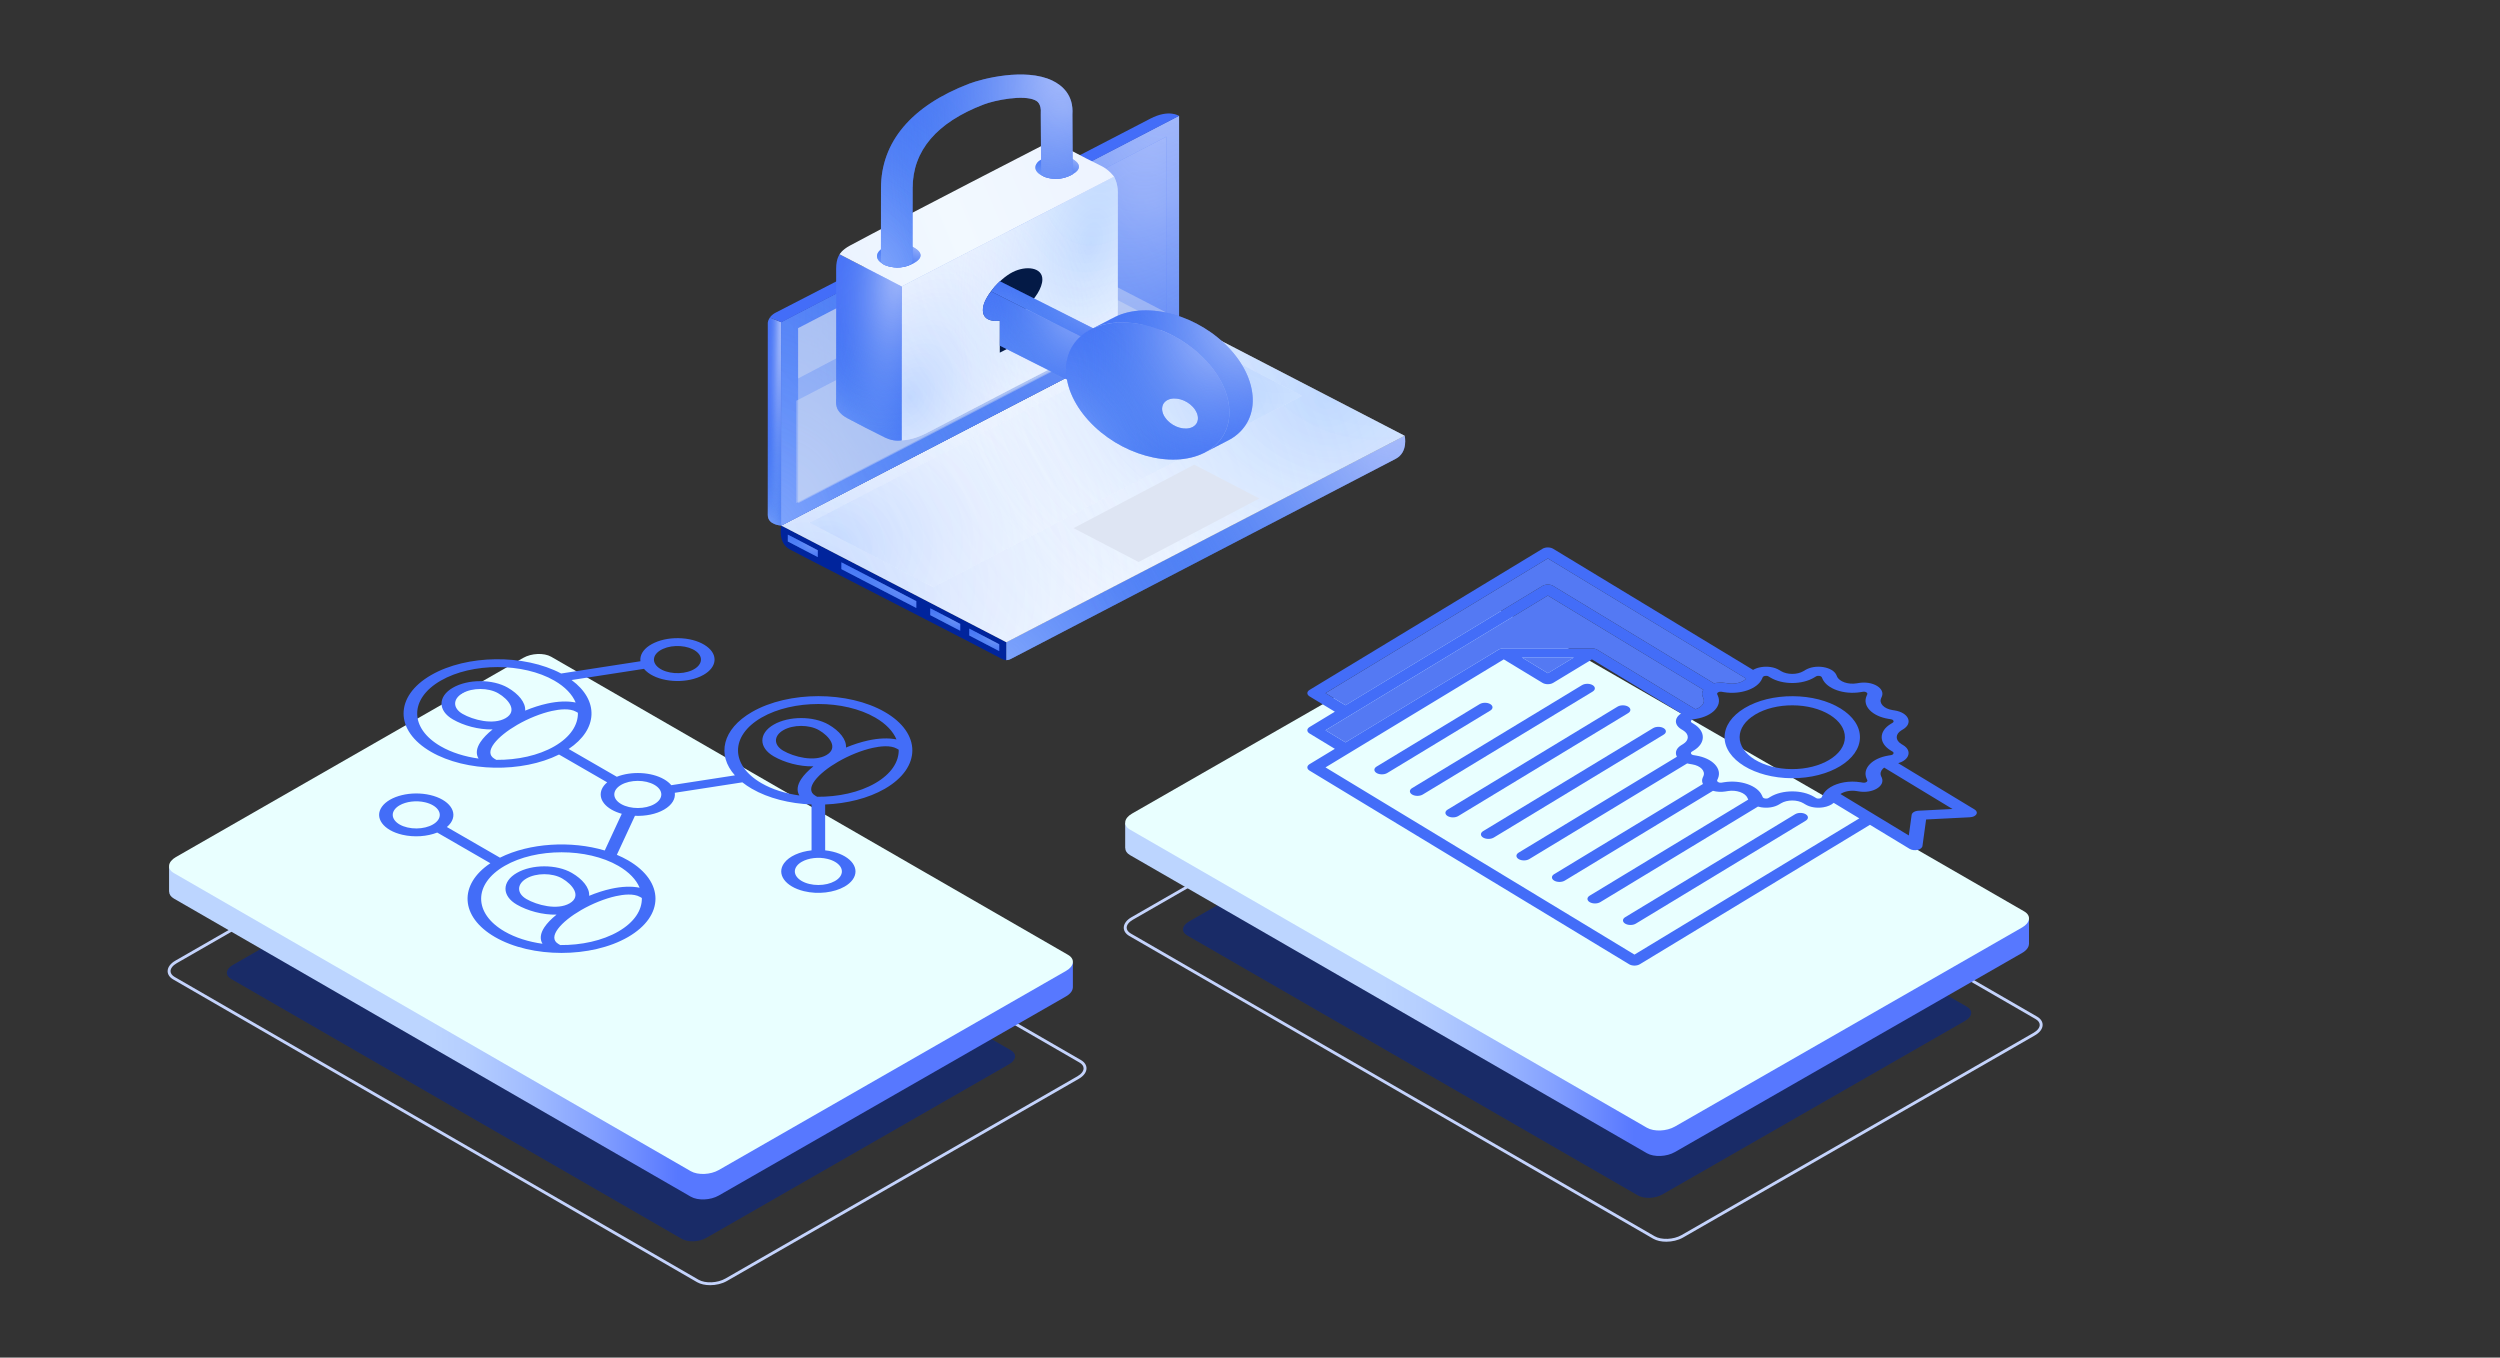 <svg width="1208" height="656" viewBox="0 0 1208 656" fill="none" xmlns="http://www.w3.org/2000/svg">
<rect x="0" y="0" width="1208" height="656" fill="#333333" stroke="none"/>
<path d="M483.876 318.278C474.588 313.239 413.506 281.995 388.858 269.262C386.402 267.991 383.574 266.463 381.704 265.503C375.637 262.379 377.515 253.936 377.515 253.936L486.283 310.316V319C486.283 319 485.216 319 483.876 318.278Z" fill="#00249C"/>
<path d="M488.464 318.376C502.207 311.254 630.351 244.528 674.381 221.712C680.595 218.483 678.741 210.551 678.741 210.551L486.278 310.316V319C486.81 319 487.664 318.796 488.464 318.376Z" fill="#436DF8"/>
<path d="M488.464 318.376C502.207 311.254 630.351 244.528 674.381 221.712C680.595 218.483 678.741 210.551 678.741 210.551L486.278 310.316V319C486.81 319 487.664 318.796 488.464 318.376Z" fill="url(#paint0_radial_1800_21488)" fill-opacity="0.2"/>
<path d="M488.464 318.376C502.207 311.254 630.351 244.528 674.381 221.712C680.595 218.483 678.741 210.551 678.741 210.551L486.278 310.316V319C486.81 319 487.664 318.796 488.464 318.376Z" fill="url(#paint1_radial_1800_21488)" fill-opacity="0.5"/>
<path d="M488.464 318.376C502.207 311.254 630.351 244.528 674.381 221.712C680.595 218.483 678.741 210.551 678.741 210.551L486.278 310.316V319C486.81 319 487.664 318.796 488.464 318.376Z" fill="url(#paint2_radial_1800_21488)" fill-opacity="0.2"/>
<path d="M488.464 318.376C502.207 311.254 630.351 244.528 674.381 221.712C680.595 218.483 678.741 210.551 678.741 210.551L486.278 310.316V319C486.81 319 487.664 318.796 488.464 318.376Z" fill="url(#paint3_radial_1800_21488)" fill-opacity="0.5"/>
<path d="M569.863 154.227L377.511 253.95L486.279 310.334L678.742 210.571L569.863 154.227Z" fill="white"/>
<path d="M569.863 154.227L377.511 253.95L486.279 310.334L678.742 210.571L569.863 154.227Z" fill="url(#paint4_radial_1800_21488)" fill-opacity="0.2"/>
<path d="M569.863 154.227L377.511 253.95L486.279 310.334L678.742 210.571L569.863 154.227Z" fill="url(#paint5_radial_1800_21488)" fill-opacity="0.2"/>
<path d="M569.863 154.227L377.511 253.95L486.279 310.334L678.742 210.571L569.863 154.227Z" fill="url(#paint6_radial_1800_21488)" fill-opacity="0.2"/>
<path d="M569.863 154.227L377.511 253.95L486.279 310.334L678.742 210.571L569.863 154.227Z" fill="url(#paint7_radial_1800_21488)" fill-opacity="0.2"/>
<g style="mix-blend-mode:soft-light">
<path d="M569.274 160.154L391.144 252.593L450.902 283.709L629.115 191.252L569.274 160.154Z" fill="white"/>
<path d="M569.274 160.154L391.144 252.593L450.902 283.709L629.115 191.252L569.274 160.154Z" fill="url(#paint8_radial_1800_21488)" fill-opacity="0.2"/>
<path d="M569.274 160.154L391.144 252.593L450.902 283.709L629.115 191.252L569.274 160.154Z" fill="url(#paint9_radial_1800_21488)" fill-opacity="0.2"/>
<path d="M569.274 160.154L391.144 252.593L450.902 283.709L629.115 191.252L569.274 160.154Z" fill="url(#paint10_radial_1800_21488)" fill-opacity="0.2"/>
<path d="M569.274 160.154L391.144 252.593L450.902 283.709L629.115 191.252L569.274 160.154Z" fill="url(#paint11_radial_1800_21488)" fill-opacity="0.2"/>
</g>
<g style="mix-blend-mode:soft-light">
<path d="M577.049 224.517L518.743 255.192L550.165 271.556L608.506 240.867L577.049 224.517Z" fill="#DEE5F3"/>
</g>
<path d="M377.514 253.937C377.514 253.937 371 253.757 371 248.841V155.93C371 154.917 372.006 153.46 372.006 153.46L377.514 155.712V253.937Z" fill="#436DF8"/>
<path d="M377.514 253.937C377.514 253.937 371 253.757 371 248.841V155.93C371 154.917 372.006 153.46 372.006 153.46L377.514 155.712V253.937Z" fill="url(#paint12_radial_1800_21488)" fill-opacity="0.2"/>
<path d="M377.514 253.937C377.514 253.937 371 253.757 371 248.841V155.93C371 154.917 372.006 153.46 372.006 153.46L377.514 155.712V253.937Z" fill="url(#paint13_radial_1800_21488)" fill-opacity="0.5"/>
<path d="M377.514 253.937C377.514 253.937 371 253.757 371 248.841V155.93C371 154.917 372.006 153.46 372.006 153.46L377.514 155.712V253.937Z" fill="url(#paint14_radial_1800_21488)" fill-opacity="0.2"/>
<path d="M377.514 253.937C377.514 253.937 371 253.757 371 248.841V155.93C371 154.917 372.006 153.46 372.006 153.46L377.514 155.712V253.937Z" fill="url(#paint15_radial_1800_21488)" fill-opacity="0.5"/>
<path d="M377.509 253.937L569.709 154.227V55.998L377.509 155.713V253.937Z" fill="#436DF8"/>
<path d="M377.509 253.937L569.709 154.227V55.998L377.509 155.713V253.937Z" fill="url(#paint16_radial_1800_21488)" fill-opacity="0.2"/>
<path d="M377.509 253.937L569.709 154.227V55.998L377.509 155.713V253.937Z" fill="url(#paint17_radial_1800_21488)" fill-opacity="0.5"/>
<path d="M377.509 253.937L569.709 154.227V55.998L377.509 155.713V253.937Z" fill="url(#paint18_radial_1800_21488)" fill-opacity="0.2"/>
<path d="M377.509 253.937L569.709 154.227V55.998L377.509 155.713V253.937Z" fill="url(#paint19_radial_1800_21488)" fill-opacity="0.5"/>
<g style="mix-blend-mode:multiply">
<path d="M377.509 253.937L569.709 154.227V55.998L377.509 155.713V253.937Z" fill="#436DF8"/>
<path d="M377.509 253.937L569.709 154.227V55.998L377.509 155.713V253.937Z" fill="url(#paint20_radial_1800_21488)" fill-opacity="0.2"/>
<path d="M377.509 253.937L569.709 154.227V55.998L377.509 155.713V253.937Z" fill="url(#paint21_radial_1800_21488)" fill-opacity="0.5"/>
<path d="M377.509 253.937L569.709 154.227V55.998L377.509 155.713V253.937Z" fill="url(#paint22_radial_1800_21488)" fill-opacity="0.2"/>
<path d="M377.509 253.937L569.709 154.227V55.998L377.509 155.713V253.937Z" fill="url(#paint23_radial_1800_21488)" fill-opacity="0.5"/>
</g>
<path d="M555.85 57.321C513.695 79.109 392.674 142.027 375.043 150.944C372.621 152.164 372.001 153.46 372.001 153.46L377.509 155.731L569.709 56.017C569.709 56.017 564.943 52.617 555.85 57.321Z" fill="#436DF8"/>
<g style="mix-blend-mode:multiply">
<path d="M385.218 243.158L563.621 150.623V66.035L385.218 158.563V243.158Z" fill="#436DF8"/>
<path d="M385.218 243.158L563.621 150.623V66.035L385.218 158.563V243.158Z" fill="url(#paint24_radial_1800_21488)" fill-opacity="0.2"/>
<path d="M385.218 243.158L563.621 150.623V66.035L385.218 158.563V243.158Z" fill="url(#paint25_radial_1800_21488)" fill-opacity="0.5"/>
<path d="M385.218 243.158L563.621 150.623V66.035L385.218 158.563V243.158Z" fill="url(#paint26_radial_1800_21488)" fill-opacity="0.2"/>
<path d="M385.218 243.158L563.621 150.623V66.035L385.218 158.563V243.158Z" fill="url(#paint27_radial_1800_21488)" fill-opacity="0.5"/>
</g>
<g style="mix-blend-mode:soft-light" opacity="0.39">
<path d="M481.781 108.709L385.661 158.564V243.158L563.424 150.954L481.781 108.709Z" fill="#DEE5F3"/>
</g>
<g style="mix-blend-mode:soft-light" opacity="0.39">
<path d="M384.803 243.038L556.891 153.78L509.287 129.041L384.803 193.634V243.038Z" fill="#DEE5F3"/>
</g>
<g style="mix-blend-mode:soft-light" opacity="0.39">
<path d="M385.657 182.872L440.893 153.819L417.869 141.855L385.657 158.563V182.872Z" fill="#DEE5F3"/>
</g>
<g style="mix-blend-mode:multiply">
<path d="M468.35 303.745L482.816 311.305V314.615L468.35 307.052V303.745Z" fill="#436DF8"/>
<path d="M468.35 303.745L482.816 311.305V314.615L468.35 307.052V303.745Z" fill="url(#paint28_radial_1800_21488)" fill-opacity="0.2"/>
<path d="M468.35 303.745L482.816 311.305V314.615L468.35 307.052V303.745Z" fill="url(#paint29_radial_1800_21488)" fill-opacity="0.5"/>
<path d="M468.35 303.745L482.816 311.305V314.615L468.35 307.052V303.745Z" fill="url(#paint30_radial_1800_21488)" fill-opacity="0.2"/>
<path d="M468.35 303.745L482.816 311.305V314.615L468.35 307.052V303.745Z" fill="url(#paint31_radial_1800_21488)" fill-opacity="0.5"/>
<path d="M449.503 293.916L463.977 301.472V304.783L449.503 297.227V293.916Z" fill="#436DF8"/>
<path d="M449.503 293.916L463.977 301.472V304.783L449.503 297.227V293.916Z" fill="url(#paint32_radial_1800_21488)" fill-opacity="0.2"/>
<path d="M449.503 293.916L463.977 301.472V304.783L449.503 297.227V293.916Z" fill="url(#paint33_radial_1800_21488)" fill-opacity="0.5"/>
<path d="M449.503 293.916L463.977 301.472V304.783L449.503 297.227V293.916Z" fill="url(#paint34_radial_1800_21488)" fill-opacity="0.2"/>
<path d="M449.503 293.916L463.977 301.472V304.783L449.503 297.227V293.916Z" fill="url(#paint35_radial_1800_21488)" fill-opacity="0.5"/>
<path d="M406.566 271.706L442.758 290.477V293.78L406.566 275.004V271.706Z" fill="#436DF8"/>
<path d="M406.566 271.706L442.758 290.477V293.78L406.566 275.004V271.706Z" fill="url(#paint36_radial_1800_21488)" fill-opacity="0.2"/>
<path d="M406.566 271.706L442.758 290.477V293.78L406.566 275.004V271.706Z" fill="url(#paint37_radial_1800_21488)" fill-opacity="0.5"/>
<path d="M406.566 271.706L442.758 290.477V293.78L406.566 275.004V271.706Z" fill="url(#paint38_radial_1800_21488)" fill-opacity="0.2"/>
<path d="M406.566 271.706L442.758 290.477V293.78L406.566 275.004V271.706Z" fill="url(#paint39_radial_1800_21488)" fill-opacity="0.5"/>
<path d="M380.675 258.326L395.145 265.887V269.188L380.675 261.634V258.326Z" fill="#436DF8"/>
<path d="M380.675 258.326L395.145 265.887V269.188L380.675 261.634V258.326Z" fill="url(#paint40_radial_1800_21488)" fill-opacity="0.2"/>
<path d="M380.675 258.326L395.145 265.887V269.188L380.675 261.634V258.326Z" fill="url(#paint41_radial_1800_21488)" fill-opacity="0.5"/>
<path d="M380.675 258.326L395.145 265.887V269.188L380.675 261.634V258.326Z" fill="url(#paint42_radial_1800_21488)" fill-opacity="0.2"/>
<path d="M380.675 258.326L395.145 265.887V269.188L380.675 261.634V258.326Z" fill="url(#paint43_radial_1800_21488)" fill-opacity="0.5"/>
</g>
<path d="M448.131 209.059C468.629 198.337 509.255 177.134 529.667 166.871C540.127 161.608 540.127 154.398 540.127 149.682V92.911C540.127 88.457 538.33 85.391 538.33 85.391C515.982 96.984 435.692 138.41 435.692 138.41V212.741C435.692 212.741 440.536 213.042 448.131 209.059Z" fill="white"/>
<path d="M448.131 209.059C468.629 198.337 509.255 177.134 529.667 166.871C540.127 161.608 540.127 154.398 540.127 149.682V92.911C540.127 88.457 538.33 85.391 538.33 85.391C515.982 96.984 435.692 138.41 435.692 138.41V212.741C435.692 212.741 440.536 213.042 448.131 209.059Z" fill="url(#paint44_radial_1800_21488)" fill-opacity="0.2"/>
<path d="M448.131 209.059C468.629 198.337 509.255 177.134 529.667 166.871C540.127 161.608 540.127 154.398 540.127 149.682V92.911C540.127 88.457 538.33 85.391 538.33 85.391C515.982 96.984 435.692 138.41 435.692 138.41V212.741C435.692 212.741 440.536 213.042 448.131 209.059Z" fill="url(#paint45_radial_1800_21488)" fill-opacity="0.2"/>
<path d="M448.131 209.059C468.629 198.337 509.255 177.134 529.667 166.871C540.127 161.608 540.127 154.398 540.127 149.682V92.911C540.127 88.457 538.33 85.391 538.33 85.391C515.982 96.984 435.692 138.41 435.692 138.41V212.741C435.692 212.741 440.536 213.042 448.131 209.059Z" fill="url(#paint46_radial_1800_21488)" fill-opacity="0.2"/>
<path d="M448.131 209.059C468.629 198.337 509.255 177.134 529.667 166.871C540.127 161.608 540.127 154.398 540.127 149.682V92.911C540.127 88.457 538.33 85.391 538.33 85.391C515.982 96.984 435.692 138.41 435.692 138.41V212.741C435.692 212.741 440.536 213.042 448.131 209.059Z" fill="url(#paint47_radial_1800_21488)" fill-opacity="0.2"/>
<path d="M427.694 211.431C422.018 208.633 414.501 204.786 409.53 202.109C402.991 198.558 404.037 194.658 404.037 191.919V129.747C404.037 124.998 405.691 122.884 405.691 122.884L435.693 138.411V212.741C435.693 212.741 432.119 213.62 427.694 211.431Z" fill="#436DF8"/>
<path d="M427.694 211.431C422.018 208.633 414.501 204.786 409.53 202.109C402.991 198.558 404.037 194.658 404.037 191.919V129.747C404.037 124.998 405.691 122.884 405.691 122.884L435.693 138.411V212.741C435.693 212.741 432.119 213.62 427.694 211.431Z" fill="url(#paint48_radial_1800_21488)" fill-opacity="0.2"/>
<path d="M427.694 211.431C422.018 208.633 414.501 204.786 409.53 202.109C402.991 198.558 404.037 194.658 404.037 191.919V129.747C404.037 124.998 405.691 122.884 405.691 122.884L435.693 138.411V212.741C435.693 212.741 432.119 213.62 427.694 211.431Z" fill="url(#paint49_radial_1800_21488)" fill-opacity="0.5"/>
<path d="M427.694 211.431C422.018 208.633 414.501 204.786 409.53 202.109C402.991 198.558 404.037 194.658 404.037 191.919V129.747C404.037 124.998 405.691 122.884 405.691 122.884L435.693 138.411V212.741C435.693 212.741 432.119 213.62 427.694 211.431Z" fill="url(#paint50_radial_1800_21488)" fill-opacity="0.2"/>
<path d="M427.694 211.431C422.018 208.633 414.501 204.786 409.53 202.109C402.991 198.558 404.037 194.658 404.037 191.919V129.747C404.037 124.998 405.691 122.884 405.691 122.884L435.693 138.411V212.741C435.693 212.741 432.119 213.62 427.694 211.431Z" fill="url(#paint51_radial_1800_21488)" fill-opacity="0.5"/>
<path d="M508.42 67.848C508.42 67.848 523.859 76.226 532 80.115C535.981 82.013 538.328 85.391 538.328 85.391C512.765 98.647 435.715 138.422 435.715 138.422C435.715 138.422 410.915 125.59 405.688 122.884C405.688 122.884 406.799 120.759 410.683 118.67C435.54 105.313 508.42 67.848 508.42 67.848Z" fill="url(#paint52_linear_1800_21488)"/>
<g style="mix-blend-mode:multiply">
<path d="M504.411 76.465C503.046 77.118 504.013 76.643 502.777 77.297C500.769 78.351 498.113 81.938 503.321 84.758C505.685 86.04 507.841 86.36 509.899 86.409C515.06 86.535 518.779 83.882 518.779 83.882C518.779 83.882 525.295 80.434 517.539 76.465C512.44 73.856 507.426 75.012 504.411 76.465Z" fill="#436DF8"/>
<path d="M504.411 76.465C503.046 77.118 504.013 76.643 502.777 77.297C500.769 78.351 498.113 81.938 503.321 84.758C505.685 86.04 507.841 86.36 509.899 86.409C515.06 86.535 518.779 83.882 518.779 83.882C518.779 83.882 525.295 80.434 517.539 76.465C512.44 73.856 507.426 75.012 504.411 76.465Z" fill="url(#paint53_radial_1800_21488)" fill-opacity="0.2"/>
<path d="M504.411 76.465C503.046 77.118 504.013 76.643 502.777 77.297C500.769 78.351 498.113 81.938 503.321 84.758C505.685 86.04 507.841 86.36 509.899 86.409C515.06 86.535 518.779 83.882 518.779 83.882C518.779 83.882 525.295 80.434 517.539 76.465C512.44 73.856 507.426 75.012 504.411 76.465Z" fill="url(#paint54_radial_1800_21488)" fill-opacity="0.5"/>
<path d="M504.411 76.465C503.046 77.118 504.013 76.643 502.777 77.297C500.769 78.351 498.113 81.938 503.321 84.758C505.685 86.04 507.841 86.36 509.899 86.409C515.06 86.535 518.779 83.882 518.779 83.882C518.779 83.882 525.295 80.434 517.539 76.465C512.44 73.856 507.426 75.012 504.411 76.465Z" fill="url(#paint55_radial_1800_21488)" fill-opacity="0.2"/>
<path d="M504.411 76.465C503.046 77.118 504.013 76.643 502.777 77.297C500.769 78.351 498.113 81.938 503.321 84.758C505.685 86.04 507.841 86.36 509.899 86.409C515.06 86.535 518.779 83.882 518.779 83.882C518.779 83.882 525.295 80.434 517.539 76.465C512.44 73.856 507.426 75.012 504.411 76.465Z" fill="url(#paint56_radial_1800_21488)" fill-opacity="0.5"/>
</g>
<g style="mix-blend-mode:multiply">
<path d="M427.891 119.304C426.516 119.962 427.483 119.488 426.249 120.138C424.243 121.195 421.585 124.783 426.786 127.601C429.153 128.883 431.316 129.202 433.377 129.25C438.524 129.378 442.262 126.721 442.262 126.721C442.262 126.721 448.774 123.272 441.012 119.304C435.916 116.701 430.9 117.856 427.891 119.304Z" fill="#436DF8"/>
<path d="M427.891 119.304C426.516 119.962 427.483 119.488 426.249 120.138C424.243 121.195 421.585 124.783 426.786 127.601C429.153 128.883 431.316 129.202 433.377 129.25C438.524 129.378 442.262 126.721 442.262 126.721C442.262 126.721 448.774 123.272 441.012 119.304C435.916 116.701 430.9 117.856 427.891 119.304Z" fill="url(#paint57_radial_1800_21488)" fill-opacity="0.2"/>
<path d="M427.891 119.304C426.516 119.962 427.483 119.488 426.249 120.138C424.243 121.195 421.585 124.783 426.786 127.601C429.153 128.883 431.316 129.202 433.377 129.25C438.524 129.378 442.262 126.721 442.262 126.721C442.262 126.721 448.774 123.272 441.012 119.304C435.916 116.701 430.9 117.856 427.891 119.304Z" fill="url(#paint58_radial_1800_21488)" fill-opacity="0.5"/>
<path d="M427.891 119.304C426.516 119.962 427.483 119.488 426.249 120.138C424.243 121.195 421.585 124.783 426.786 127.601C429.153 128.883 431.316 129.202 433.377 129.25C438.524 129.378 442.262 126.721 442.262 126.721C442.262 126.721 448.774 123.272 441.012 119.304C435.916 116.701 430.9 117.856 427.891 119.304Z" fill="url(#paint59_radial_1800_21488)" fill-opacity="0.2"/>
<path d="M427.891 119.304C426.516 119.962 427.483 119.488 426.249 120.138C424.243 121.195 421.585 124.783 426.786 127.601C429.153 128.883 431.316 129.202 433.377 129.25C438.524 129.378 442.262 126.721 442.262 126.721C442.262 126.721 448.774 123.272 441.012 119.304C435.916 116.701 430.9 117.856 427.891 119.304Z" fill="url(#paint60_radial_1800_21488)" fill-opacity="0.5"/>
</g>
<path d="M433.307 129.25C437.532 129.25 440.954 127.925 440.954 126.226L440.99 90.941C440.99 72.832 452.538 59.215 475.303 50.493C480.958 48.328 494.477 45.704 500.146 48.417C500.931 48.781 503.275 49.915 502.91 54.844C502.906 54.964 502.899 55.079 502.899 55.19C502.959 63.507 503.011 71.813 503.057 80.127L503.082 84.022C503.082 85.176 506.158 86.393 510.752 86.393C514.412 86.393 518.373 84.358 518.373 84.096L518.353 80.064C518.298 71.813 518.251 63.553 518.194 55.302C518.82 45.914 513.249 41.225 508.452 38.923C495.307 32.652 474.504 38.062 468.261 40.456C440.414 51.129 425.698 68.584 425.698 90.932L425.665 125.966C425.665 128.986 433.307 129.25 433.307 129.25Z" fill="#436DF8"/>
<path d="M433.307 129.25C437.532 129.25 440.954 127.925 440.954 126.226L440.99 90.941C440.99 72.832 452.538 59.215 475.303 50.493C480.958 48.328 494.477 45.704 500.146 48.417C500.931 48.781 503.275 49.915 502.91 54.844C502.906 54.964 502.899 55.079 502.899 55.19C502.959 63.507 503.011 71.813 503.057 80.127L503.082 84.022C503.082 85.176 506.158 86.393 510.752 86.393C514.412 86.393 518.373 84.358 518.373 84.096L518.353 80.064C518.298 71.813 518.251 63.553 518.194 55.302C518.82 45.914 513.249 41.225 508.452 38.923C495.307 32.652 474.504 38.062 468.261 40.456C440.414 51.129 425.698 68.584 425.698 90.932L425.665 125.966C425.665 128.986 433.307 129.25 433.307 129.25Z" fill="url(#paint61_radial_1800_21488)" fill-opacity="0.2"/>
<path d="M433.307 129.25C437.532 129.25 440.954 127.925 440.954 126.226L440.99 90.941C440.99 72.832 452.538 59.215 475.303 50.493C480.958 48.328 494.477 45.704 500.146 48.417C500.931 48.781 503.275 49.915 502.91 54.844C502.906 54.964 502.899 55.079 502.899 55.19C502.959 63.507 503.011 71.813 503.057 80.127L503.082 84.022C503.082 85.176 506.158 86.393 510.752 86.393C514.412 86.393 518.373 84.358 518.373 84.096L518.353 80.064C518.298 71.813 518.251 63.553 518.194 55.302C518.82 45.914 513.249 41.225 508.452 38.923C495.307 32.652 474.504 38.062 468.261 40.456C440.414 51.129 425.698 68.584 425.698 90.932L425.665 125.966C425.665 128.986 433.307 129.25 433.307 129.25Z" fill="url(#paint62_radial_1800_21488)" fill-opacity="0.5"/>
<path d="M433.307 129.25C437.532 129.25 440.954 127.925 440.954 126.226L440.99 90.941C440.99 72.832 452.538 59.215 475.303 50.493C480.958 48.328 494.477 45.704 500.146 48.417C500.931 48.781 503.275 49.915 502.91 54.844C502.906 54.964 502.899 55.079 502.899 55.19C502.959 63.507 503.011 71.813 503.057 80.127L503.082 84.022C503.082 85.176 506.158 86.393 510.752 86.393C514.412 86.393 518.373 84.358 518.373 84.096L518.353 80.064C518.298 71.813 518.251 63.553 518.194 55.302C518.82 45.914 513.249 41.225 508.452 38.923C495.307 32.652 474.504 38.062 468.261 40.456C440.414 51.129 425.698 68.584 425.698 90.932L425.665 125.966C425.665 128.986 433.307 129.25 433.307 129.25Z" fill="url(#paint63_radial_1800_21488)" fill-opacity="0.2"/>
<path d="M433.307 129.25C437.532 129.25 440.954 127.925 440.954 126.226L440.99 90.941C440.99 72.832 452.538 59.215 475.303 50.493C480.958 48.328 494.477 45.704 500.146 48.417C500.931 48.781 503.275 49.915 502.91 54.844C502.906 54.964 502.899 55.079 502.899 55.19C502.959 63.507 503.011 71.813 503.057 80.127L503.082 84.022C503.082 85.176 506.158 86.393 510.752 86.393C514.412 86.393 518.373 84.358 518.373 84.096L518.353 80.064C518.298 71.813 518.251 63.553 518.194 55.302C518.82 45.914 513.249 41.225 508.452 38.923C495.307 32.652 474.504 38.062 468.261 40.456C440.414 51.129 425.698 68.584 425.698 90.932L425.665 125.966C425.665 128.986 433.307 129.25 433.307 129.25Z" fill="url(#paint64_radial_1800_21488)" fill-opacity="0.5"/>
<path d="M474.955 149.851C474.955 143.991 482.773 134.827 489.262 131.513C495.752 128.192 503.672 129.152 503.672 135.01C503.672 139.162 500.074 144.533 495.59 148.551C495.847 154.594 495.978 157.615 496.234 163.661C491.114 166.291 488.435 167.638 483.099 170.405L483.132 154.88C478.518 155.555 474.955 154.008 474.955 149.851Z" fill="#041A46"/>
<path d="M478.88 140.813L528.35 165.721V189.815L483.129 167.017V154.88C483.129 154.88 480.761 155.452 478.354 154.654C475.646 153.755 475.215 151.742 475.215 151.742C475.215 151.742 474.258 149.552 475.708 146.002C476.763 143.406 478.88 140.813 478.88 140.813Z" fill="#436DF8"/>
<path d="M478.88 140.813L528.35 165.721V189.815L483.129 167.017V154.88C483.129 154.88 480.761 155.452 478.354 154.654C475.646 153.755 475.215 151.742 475.215 151.742C475.215 151.742 474.258 149.552 475.708 146.002C476.763 143.406 478.88 140.813 478.88 140.813Z" fill="url(#paint65_radial_1800_21488)" fill-opacity="0.2"/>
<path d="M478.88 140.813L528.35 165.721V189.815L483.129 167.017V154.88C483.129 154.88 480.761 155.452 478.354 154.654C475.646 153.755 475.215 151.742 475.215 151.742C475.215 151.742 474.258 149.552 475.708 146.002C476.763 143.406 478.88 140.813 478.88 140.813Z" fill="url(#paint66_radial_1800_21488)" fill-opacity="0.5"/>
<path d="M478.88 140.813L528.35 165.721V189.815L483.129 167.017V154.88C483.129 154.88 480.761 155.452 478.354 154.654C475.646 153.755 475.215 151.742 475.215 151.742C475.215 151.742 474.258 149.552 475.708 146.002C476.763 143.406 478.88 140.813 478.88 140.813Z" fill="url(#paint67_radial_1800_21488)" fill-opacity="0.2"/>
<path d="M478.88 140.813L528.35 165.721V189.815L483.129 167.017V154.88C483.129 154.88 480.761 155.452 478.354 154.654C475.646 153.755 475.215 151.742 475.215 151.742C475.215 151.742 474.258 149.552 475.708 146.002C476.763 143.406 478.88 140.813 478.88 140.813Z" fill="url(#paint68_radial_1800_21488)" fill-opacity="0.5"/>
<path d="M528.178 190.211L535.314 186.788V162.697L528.178 166.111V190.211Z" fill="#C97D2B"/>
<path d="M483.126 135.896L535.48 162.303L528.343 165.723L478.877 140.814C478.877 140.814 480.009 139.174 480.448 138.653C481.054 137.936 483.126 135.896 483.126 135.896Z" fill="#436DF8"/>
<path d="M483.126 135.896L535.48 162.303L528.343 165.723L478.877 140.814C478.877 140.814 480.009 139.174 480.448 138.653C481.054 137.936 483.126 135.896 483.126 135.896Z" fill="url(#paint69_radial_1800_21488)" fill-opacity="0.2"/>
<path d="M483.126 135.896L535.48 162.303L528.343 165.723L478.877 140.814C478.877 140.814 480.009 139.174 480.448 138.653C481.054 137.936 483.126 135.896 483.126 135.896Z" fill="url(#paint70_radial_1800_21488)" fill-opacity="0.5"/>
<path d="M483.126 135.896L535.48 162.303L528.343 165.723L478.877 140.814C478.877 140.814 480.009 139.174 480.448 138.653C481.054 137.936 483.126 135.896 483.126 135.896Z" fill="url(#paint71_radial_1800_21488)" fill-opacity="0.2"/>
<path d="M483.126 135.896L535.48 162.303L528.343 165.723L478.877 140.814C478.877 140.814 480.009 139.174 480.448 138.653C481.054 137.936 483.126 135.896 483.126 135.896Z" fill="url(#paint72_radial_1800_21488)" fill-opacity="0.5"/>
<path d="M594.53 168.923C579.548 152.382 554.57 145.329 538.743 153.155C538.228 153.406 537.737 153.678 537.257 153.949L537.224 153.934L527.885 158.795C543.727 151.289 568.4 158.369 583.253 174.765C597.814 190.834 597.575 209.943 583.031 218.191L592.809 213.14C592.877 213.109 592.94 213.08 593.001 213.046C608.83 205.214 609.511 185.462 594.53 168.923Z" fill="#436DF8"/>
<path d="M594.53 168.923C579.548 152.382 554.57 145.329 538.743 153.155C538.228 153.406 537.737 153.678 537.257 153.949L537.224 153.934L527.885 158.795C543.727 151.289 568.4 158.369 583.253 174.765C597.814 190.834 597.575 209.943 583.031 218.191L592.809 213.14C592.877 213.109 592.94 213.08 593.001 213.046C608.83 205.214 609.511 185.462 594.53 168.923Z" fill="url(#paint73_radial_1800_21488)" fill-opacity="0.2"/>
<path d="M594.53 168.923C579.548 152.382 554.57 145.329 538.743 153.155C538.228 153.406 537.737 153.678 537.257 153.949L537.224 153.934L527.885 158.795C543.727 151.289 568.4 158.369 583.253 174.765C597.814 190.834 597.575 209.943 583.031 218.191L592.809 213.14C592.877 213.109 592.94 213.08 593.001 213.046C608.83 205.214 609.511 185.462 594.53 168.923Z" fill="url(#paint74_radial_1800_21488)" fill-opacity="0.5"/>
<path d="M594.53 168.923C579.548 152.382 554.57 145.329 538.743 153.155C538.228 153.406 537.737 153.678 537.257 153.949L537.224 153.934L527.885 158.795C543.727 151.289 568.4 158.369 583.253 174.765C597.814 190.834 597.575 209.943 583.031 218.191L592.809 213.14C592.877 213.109 592.94 213.08 593.001 213.046C608.83 205.214 609.511 185.462 594.53 168.923Z" fill="url(#paint75_radial_1800_21488)" fill-opacity="0.2"/>
<path d="M594.53 168.923C579.548 152.382 554.57 145.329 538.743 153.155C538.228 153.406 537.737 153.678 537.257 153.949L537.224 153.934L527.885 158.795C543.727 151.289 568.4 158.369 583.253 174.765C597.814 190.834 597.575 209.943 583.031 218.191L592.809 213.14C592.877 213.109 592.94 213.08 593.001 213.046C608.83 205.214 609.511 185.462 594.53 168.923Z" fill="url(#paint76_radial_1800_21488)" fill-opacity="0.5"/>
<path d="M527.461 158.994C543.289 151.167 568.266 158.226 583.249 174.765C598.235 191.303 597.547 211.058 581.724 218.885C565.893 226.715 540.917 219.662 525.937 203.118C510.949 186.577 511.635 166.822 527.461 158.994ZM563.898 202.923C567.188 206.552 572.669 208.104 576.141 206.386C579.616 204.665 579.768 200.328 576.477 196.701C573.192 193.066 567.71 191.516 564.233 193.239C560.761 194.96 560.606 199.291 563.898 202.923Z" fill="#436DF8"/>
<path d="M527.461 158.994C543.289 151.167 568.266 158.226 583.249 174.765C598.235 191.303 597.547 211.058 581.724 218.885C565.893 226.715 540.917 219.662 525.937 203.118C510.949 186.577 511.635 166.822 527.461 158.994ZM563.898 202.923C567.188 206.552 572.669 208.104 576.141 206.386C579.616 204.665 579.768 200.328 576.477 196.701C573.192 193.066 567.71 191.516 564.233 193.239C560.761 194.96 560.606 199.291 563.898 202.923Z" fill="url(#paint77_radial_1800_21488)" fill-opacity="0.2"/>
<path d="M527.461 158.994C543.289 151.167 568.266 158.226 583.249 174.765C598.235 191.303 597.547 211.058 581.724 218.885C565.893 226.715 540.917 219.662 525.937 203.118C510.949 186.577 511.635 166.822 527.461 158.994ZM563.898 202.923C567.188 206.552 572.669 208.104 576.141 206.386C579.616 204.665 579.768 200.328 576.477 196.701C573.192 193.066 567.71 191.516 564.233 193.239C560.761 194.96 560.606 199.291 563.898 202.923Z" fill="url(#paint78_radial_1800_21488)" fill-opacity="0.5"/>
<path d="M527.461 158.994C543.289 151.167 568.266 158.226 583.249 174.765C598.235 191.303 597.547 211.058 581.724 218.885C565.893 226.715 540.917 219.662 525.937 203.118C510.949 186.577 511.635 166.822 527.461 158.994ZM563.898 202.923C567.188 206.552 572.669 208.104 576.141 206.386C579.616 204.665 579.768 200.328 576.477 196.701C573.192 193.066 567.71 191.516 564.233 193.239C560.761 194.96 560.606 199.291 563.898 202.923Z" fill="url(#paint79_radial_1800_21488)" fill-opacity="0.2"/>
<path d="M527.461 158.994C543.289 151.167 568.266 158.226 583.249 174.765C598.235 191.303 597.547 211.058 581.724 218.885C565.893 226.715 540.917 219.662 525.937 203.118C510.949 186.577 511.635 166.822 527.461 158.994ZM563.898 202.923C567.188 206.552 572.669 208.104 576.141 206.386C579.616 204.665 579.768 200.328 576.477 196.701C573.192 193.066 567.71 191.516 564.233 193.239C560.761 194.96 560.606 199.291 563.898 202.923Z" fill="url(#paint80_radial_1800_21488)" fill-opacity="0.5"/>
<path d="M343.13 621C340.769 621 338.512 620.524 336.827 619.556L336.826 619.555L83.722 473.289C81.967 472.282 81 470.852 81 469.266C81 467.404 82.351 465.559 84.707 464.205L254.764 366.494C259.008 364.055 265.472 363.8 269.174 365.929L522.278 512.195C524.033 513.202 525 514.631 525 516.219C525 518.082 523.649 519.926 521.292 521.28L351.236 618.99C348.924 620.319 345.954 621 343.13 621ZM337.529 618.348C340.844 620.254 346.679 620 350.535 617.781L520.592 520.07C522.502 518.974 523.598 517.57 523.598 516.219C523.598 515.152 522.88 514.151 521.576 513.403L268.472 367.136C265.16 365.232 259.322 365.486 255.465 367.702L85.408 465.414C83.498 466.511 82.403 467.916 82.403 469.266C82.403 470.333 83.121 471.333 84.424 472.081L337.529 618.348Z" fill="#C4D3FC"/>
<path opacity="0.5" d="M329.467 598.646L111.664 473.031C108.641 471.297 109.02 468.268 112.511 466.266L258.85 382.351C262.342 380.348 267.623 380.131 270.647 381.865L488.45 507.48C491.473 509.214 491.094 512.242 487.603 514.244L341.264 598.16C337.773 600.162 332.491 600.38 329.467 598.646Z" fill="#00249C"/>
<path d="M333.296 577.224L89.839 436.792C86.473 434.862 86.895 431.49 90.782 429.261L253.691 355.058C257.578 352.829 263.458 333.373 266.824 335.303L510.281 475.735C513.647 477.665 513.225 481.036 509.338 483.265L346.429 576.683C342.542 578.912 336.663 579.154 333.296 577.224Z" fill="url(#paint81_linear_1800_21488)"/>
<path d="M518.415 465.142L461.198 461.439L266.333 348.872C262.865 346.883 256.809 347.133 252.806 349.428L126.83 421.667L81.691 418.746V430.812L81.732 430.815C81.73 432.08 82.458 433.292 84.032 434.194L333.78 578.233C337.247 580.221 343.303 579.972 347.307 577.676L515.109 481.452C517.234 480.234 518.321 478.687 518.386 477.203L518.415 477.205V465.142Z" fill="url(#paint82_linear_1800_21488)"/>
<path d="M333.78 565.918L84.032 421.879C80.565 419.891 81 416.418 85.003 414.123L252.806 317.899C256.809 315.603 262.865 315.354 266.333 317.342L516.08 461.381C519.548 463.369 519.113 466.842 515.109 469.138L347.307 565.361C343.303 567.657 337.247 567.906 333.78 565.918Z" fill="url(#paint83_linear_1800_21488)"/>
<path d="M805.13 600C802.769 600 800.512 599.524 798.827 598.556L798.826 598.555L545.722 452.289C543.967 451.282 543 449.852 543 448.266C543 446.404 544.351 444.559 546.707 443.205L716.764 345.494C721.008 343.055 727.472 342.8 731.174 344.929L984.278 491.195C986.033 492.202 987 493.631 987 495.219C987 497.082 985.649 498.926 983.292 500.28L813.236 597.99C810.924 599.319 807.954 600 805.13 600ZM799.529 597.348C802.844 599.254 808.679 599 812.535 596.781L982.592 499.07C984.502 497.974 985.598 496.57 985.598 495.219C985.598 494.152 984.88 493.151 983.576 492.403L730.472 346.136C727.16 344.232 721.322 344.486 717.465 346.702L547.408 444.414C545.498 445.511 544.403 446.916 544.403 448.266C544.403 449.333 545.121 450.333 546.424 451.081L799.529 597.348Z" fill="#C4D3FC"/>
<path opacity="0.5" d="M791.467 577.646L573.664 452.031C570.641 450.297 571.02 447.268 574.511 445.266L720.85 361.351C724.342 359.348 729.623 359.131 732.647 360.865L950.45 486.48C953.473 488.214 953.094 491.242 949.603 493.244L803.264 577.16C799.773 579.162 794.491 579.38 791.467 577.646Z" fill="#00249C"/>
<path d="M795.296 556.224L551.839 415.792C548.473 413.862 548.895 410.49 552.782 408.261L715.691 334.058C719.578 331.829 725.458 312.373 728.824 314.303L972.281 454.735C975.647 456.665 975.225 460.036 971.338 462.265L808.429 555.683C804.542 557.912 798.663 558.154 795.296 556.224Z" fill="url(#paint84_linear_1800_21488)"/>
<path d="M980.415 444.142L923.198 440.439L728.333 327.872C724.865 325.883 718.809 326.133 714.806 328.428L588.83 400.667L543.691 397.746V409.812L543.732 409.815C543.73 411.08 544.458 412.292 546.032 413.194L795.78 557.233C799.247 559.221 805.303 558.972 809.307 556.676L977.109 460.452C979.234 459.234 980.321 457.687 980.386 456.203L980.415 456.205V444.142Z" fill="url(#paint85_linear_1800_21488)"/>
<path d="M795.78 544.918L546.032 400.879C542.565 398.891 543 395.418 547.003 393.123L714.806 296.899C718.809 294.603 724.865 294.354 728.333 296.342L978.08 440.381C981.548 442.369 981.113 445.842 977.109 448.138L809.307 544.361C805.303 546.657 799.247 546.906 795.78 544.918Z" fill="url(#paint86_linear_1800_21488)"/>
<g clip-path="url(#clip0_1800_21488)">
<path d="M363.315 344.051C348.992 352.32 346.258 364.782 355.103 374.655L324.369 379.405C323.516 378.373 322.354 377.407 320.876 376.553C314.674 372.973 305.026 372.569 298.041 375.336L274.776 361.905C289.012 352.412 289.483 338.384 276.189 328.59L311.164 323.185C311.714 323.845 312.386 324.478 313.183 325.07C319.249 329.58 330.544 330.399 338.361 326.897L338.366 326.894C338.958 326.627 339.513 326.344 340.031 326.044C346.336 322.405 347.116 316.519 341.513 312.355C338.573 310.169 334.334 308.776 329.578 308.434C324.819 308.091 320.114 308.84 316.336 310.541C312.553 312.236 310.141 314.681 309.545 317.426C309.393 318.127 309.366 318.827 309.457 319.517L271.146 325.437C253.348 315.991 225.552 316.246 208.293 326.21C190.582 336.435 190.582 353.071 208.292 363.296C225.226 373.071 252.297 373.499 270.123 364.591L293.388 378.022C288.594 382.054 289.295 387.624 295.497 391.204C296.976 392.059 298.654 392.73 300.443 393.223L292.219 410.957C276.039 406.126 255.851 407.285 241.591 414.427L215.934 399.615C216.65 399.013 217.27 398.359 217.767 397.656C221.483 392.366 217.059 386.314 207.904 384.163C198.743 382.008 188.251 384.559 184.513 389.852C182.711 392.418 182.744 395.234 184.606 397.783C186.47 400.333 189.943 402.309 194.376 403.345C200.155 404.705 206.458 404.186 211.267 402.293L236.943 417.116C221.537 427.41 222.279 443.024 239.195 452.79C256.906 463.014 285.729 463.011 303.445 452.784C321.162 442.556 321.156 425.923 303.445 415.698C301.747 414.718 299.946 413.834 298.063 413.042L306.8 394.201C311.846 394.424 317.025 393.428 320.875 391.205C324.726 388.982 326.455 385.989 326.065 383.075L358.713 378.029C360.085 379.116 361.617 380.156 363.315 381.136C371.332 385.765 381.625 388.291 392.134 388.729L392.144 410.892C386.425 411.514 381.329 413.724 378.896 417.046C375.054 422.305 379.344 428.393 388.463 430.617C395.381 432.302 403.126 431.279 408.141 428.384C409.729 427.467 411.044 426.362 411.971 425.096L411.972 425.095C415.814 419.836 411.524 413.748 402.405 411.523C401.197 411.229 399.963 411.02 398.723 410.886L398.713 388.729C409.229 388.294 419.531 385.768 427.554 381.136C445.27 370.909 445.275 354.269 427.565 344.045C409.854 333.821 381.031 333.823 363.315 344.051L363.315 344.051ZM316.073 317.898C316.45 316.161 317.978 314.614 320.375 313.539C322.771 312.461 325.75 311.986 328.763 312.203C331.773 312.42 334.455 313.301 336.316 314.685C340.158 317.541 339.261 321.672 334.32 323.899C329.369 326.114 322.22 325.596 318.379 322.741C316.515 321.356 315.697 319.636 316.073 317.898ZM196.852 399.826C194.044 399.17 191.848 397.92 190.669 396.307C189.489 394.692 189.468 392.907 190.609 391.283C191.197 390.449 192.049 389.724 193.088 389.124C196.227 387.312 201.062 386.655 205.421 387.68L205.423 387.681C211.222 389.043 214.024 392.877 211.672 396.225C209.305 399.577 202.661 401.192 196.852 399.826L196.852 399.826ZM298.794 450.098C291.069 454.558 280.875 456.739 270.73 456.652L269.862 456.151C264.188 452.875 271.278 445.247 280.83 439.733C286.202 436.632 292.311 434.184 297.59 433.017C301.223 432.214 306.198 431.629 309.268 433.401L310.14 433.905C310.29 439.759 306.515 445.641 298.794 450.098ZM275.232 436.495C269.279 439.932 259.459 437.355 254.388 434.427C249.635 431.683 249.64 427.216 254.399 424.469C259.159 421.721 266.886 421.725 271.639 424.469C276.71 427.396 281.177 433.063 275.232 436.495ZM309.061 428.945C305.2 428.15 300.467 428.315 295.238 429.47C291.821 430.225 288.232 431.383 284.679 432.857C284.963 428.935 281.455 424.764 276.291 421.783C268.972 417.558 257.065 417.558 249.747 421.783C242.428 426.007 242.417 432.888 249.735 437.113C254.899 440.094 262.124 442.119 268.921 441.953C266.366 444.005 264.36 446.078 263.051 448.051C261.05 451.069 260.764 453.801 262.14 456.03C255.432 455.096 249.074 453.121 243.849 450.104C228.703 441.361 228.708 427.131 243.859 418.384C259.011 409.637 283.648 409.641 298.794 418.384C304.02 421.402 307.441 425.072 309.061 428.944L309.061 428.945ZM212.945 328.896C228.097 320.149 252.745 320.146 267.891 328.89C273.12 331.908 276.542 335.58 278.162 339.455C274.3 338.66 269.567 338.824 264.34 339.978C260.918 340.734 257.323 341.894 253.765 343.37C254.05 339.448 250.541 335.276 245.376 332.295C238.058 328.07 226.151 328.07 218.833 332.295C211.514 336.52 211.514 343.394 218.833 347.619C223.998 350.601 231.224 352.627 238.02 352.461C235.466 354.514 233.46 356.586 232.152 358.56C230.152 361.579 229.868 364.312 231.245 366.541C224.535 365.605 218.174 363.629 212.945 360.61C197.8 351.867 197.8 337.64 212.945 328.897L212.945 328.896ZM223.484 344.933C218.731 342.189 218.732 337.724 223.484 334.981C228.237 332.237 235.971 332.237 240.724 334.981C245.795 337.908 250.263 343.575 244.317 347.007C238.372 350.44 228.556 347.861 223.484 344.933ZM239.837 367.164L238.969 366.663C233.29 363.384 240.377 355.755 249.928 350.241C255.301 347.139 261.41 344.692 266.69 343.526C270.324 342.724 275.301 342.139 278.375 343.914L279.24 344.413C279.392 350.271 275.616 356.157 267.891 360.616C260.165 365.076 249.98 367.252 239.837 367.164ZM316.224 388.519C311.792 391.078 304.581 391.077 300.15 388.519C295.718 385.96 295.718 381.798 300.15 379.239C304.581 376.681 311.793 376.681 316.224 379.239C320.655 381.797 320.656 385.961 316.224 388.519ZM367.968 346.737C383.119 337.99 407.767 337.987 422.913 346.731C428.143 349.75 431.564 353.424 433.182 357.299C429.319 356.501 424.581 356.665 419.348 357.822C415.931 358.577 412.341 359.735 408.787 361.209C409.071 357.287 405.562 353.117 400.399 350.136C393.081 345.911 381.173 345.911 373.855 350.136C366.537 354.36 366.537 361.235 373.855 365.459C379.019 368.44 386.243 370.466 393.037 370.302C390.483 372.353 388.477 374.426 387.169 376.399C385.168 379.417 384.883 382.149 386.26 384.378C379.552 383.443 373.194 381.468 367.968 378.451C352.822 369.707 352.822 355.48 367.968 346.737ZM399.34 364.848C393.394 368.28 383.579 365.701 378.507 362.773C373.754 360.029 373.754 355.565 378.507 352.821C383.26 350.077 390.993 350.078 395.746 352.821C400.817 355.749 405.285 361.416 399.34 364.848ZM405.911 423.617C403.469 426.952 396.79 428.522 391.023 427.118C385.246 425.709 382.526 421.852 384.959 418.523C385.547 417.72 386.38 417.02 387.387 416.439C390.564 414.605 395.469 413.956 399.847 415.023C405.624 416.432 408.343 420.287 405.911 423.617ZM422.902 378.45C415.182 382.908 404.993 385.087 394.852 385L393.98 384.497C388.307 381.222 395.394 373.595 404.943 368.083C410.314 364.982 416.421 362.535 421.698 361.369C425.331 360.566 430.305 359.982 433.375 361.754L434.255 362.262C434.4 368.115 430.621 373.994 422.901 378.45L422.902 378.45Z" fill="#436DF8"/>
</g>
<g clip-path="url(#clip1_1800_21488)">
<path d="M726.612 313.293L769.207 313.3C770.17 313.3 771.094 313.532 771.776 313.945L819.249 342.71C822.333 341.708 824.011 339.513 823.066 337.374L822.758 336.666C822.251 335.523 822.369 334.355 823.045 333.302L747.903 287.772L640.475 352.865L650.136 358.719L724.042 313.938C724.724 313.525 725.648 313.293 726.612 313.293Z" fill="#5479F3"/>
<path d="M760.442 317.704L735.398 317.7L747.924 325.289L760.442 317.704Z" fill="#5479F3"/>
<path d="M750.486 283.101L828.199 330.189C829.933 329.781 831.86 329.706 833.755 330.006L834.949 330.206C836.903 330.523 838.984 330.354 840.778 329.727C842.047 329.282 843.052 328.646 843.724 327.887L747.916 269.835L640.488 334.928L650.149 340.782L745.345 283.101C746.765 282.24 749.066 282.24 750.486 283.101Z" fill="#5479F3"/>
<path d="M843.07 342.1C843.01 342.136 842.951 342.171 842.891 342.207C836.78 345.91 833.382 350.828 833.317 356.073C833.18 366.99 847.739 375.947 865.776 376.038C874.881 376.075 883.155 373.845 889.135 370.221C894.999 366.668 898.656 361.777 898.724 356.371C898.79 351.075 895.449 346.081 889.319 342.311C883.187 338.539 875 336.442 866.269 336.406C857.533 336.362 849.294 338.384 843.07 342.099L843.07 342.1ZM891.454 356.338C891.348 364.831 879.851 371.691 865.832 371.633C851.805 371.562 840.481 364.597 840.586 356.107C840.637 352.027 843.28 348.201 848.032 345.322C848.078 345.294 848.125 345.265 848.172 345.238C853.011 342.35 859.417 340.778 866.214 340.812C873.006 340.84 879.372 342.47 884.139 345.403C888.907 348.335 891.505 352.219 891.453 356.339L891.454 356.338Z" fill="#436DF8"/>
<path d="M745.339 265.163L632.771 333.37C631.351 334.231 631.351 335.625 632.771 336.485L645.002 343.896L632.77 351.307C631.35 352.168 631.351 353.562 632.77 354.422L645.002 361.833L632.771 369.245C631.351 370.105 631.351 371.499 632.771 372.359L787.204 465.934C788.624 466.794 790.925 466.794 792.344 465.934L903.557 398.547L922.74 410.17C923.741 410.777 925.232 410.976 926.56 410.681C927.888 410.386 928.815 409.65 928.933 408.795L930.694 395.971L951.861 394.903C952.735 394.859 953.533 394.627 954.13 394.265C954.496 394.043 954.787 393.772 954.972 393.466C955.459 392.661 955.13 391.757 954.129 391.151L917.202 368.775C919.527 368.092 921.242 366.847 921.918 365.299C922.762 363.396 921.898 361.43 919.604 360.04L918.754 359.525C915.742 357.7 915.742 354.73 918.754 352.905L919.592 352.397C921.898 351 922.772 349.034 921.93 347.137C921.087 345.241 918.716 343.805 915.59 343.294L914.415 343.101C912.428 342.779 910.765 342.005 909.734 340.921C908.704 339.839 908.43 338.58 908.969 337.366L909.268 336.678C910.112 334.775 909.248 332.808 906.955 331.419C904.661 330.03 901.405 329.498 898.283 330.007L897.113 330.193C893 330.86 888.76 329.379 887.659 326.885L887.349 326.19C886.519 324.291 884.146 322.851 880.985 322.334C877.854 321.833 874.615 322.363 872.32 323.754L871.482 324.261C868.47 326.087 863.569 326.087 860.557 324.261L859.706 323.746C857.413 322.356 854.169 321.832 851.042 322.342C849.511 322.587 848.162 323.057 847.082 323.696L750.48 265.162C749.06 264.302 746.759 264.302 745.339 265.162L745.339 265.163ZM640.481 334.928L747.909 269.835L843.717 327.887C843.045 328.646 842.04 329.282 840.771 329.727C838.976 330.354 836.896 330.523 834.941 330.206L833.747 330.006C831.852 329.706 829.925 329.781 828.192 330.189L750.478 283.1C749.058 282.24 746.757 282.24 745.338 283.1L650.142 340.781L640.481 334.928ZM640.481 352.865L747.908 287.772L823.051 333.302C822.376 334.355 822.257 335.524 822.764 336.666L823.072 337.375C824.017 339.514 822.34 341.709 819.255 342.711L771.782 313.946C771.1 313.533 770.176 313.301 769.213 313.301L726.619 313.293C725.654 313.293 724.73 313.525 724.048 313.938L650.142 358.719L640.481 352.865ZM760.44 317.704L747.921 325.289L735.396 317.699L760.44 317.704ZM898.417 395.433L789.774 461.262L640.481 370.802L726.618 318.61L745.351 329.961C746.771 330.821 749.072 330.821 750.491 329.961L769.212 318.617L812.34 344.749C811.293 345.401 810.518 346.214 810.107 347.138C809.265 349.034 810.134 350.997 812.432 352.389L813.282 352.904C816.295 354.73 816.295 357.699 813.282 359.524L812.432 360.039C810.146 361.425 809.275 363.385 810.107 365.292C810.161 365.414 810.223 365.535 810.289 365.653L733.805 411.996C732.385 412.857 732.385 414.251 733.805 415.111C735.224 415.971 737.525 415.971 738.945 415.111L815.237 368.884C815.625 368.983 816.028 369.068 816.445 369.135L817.622 369.328C821.727 369.994 824.172 372.563 823.074 375.048L822.757 375.759C822.297 376.795 822.352 377.851 822.87 378.824L750.964 422.394C749.544 423.254 749.544 424.648 750.964 425.508C752.383 426.368 754.685 426.368 756.104 425.508L827.705 382.123C829.569 382.646 831.69 382.765 833.767 382.426L834.923 382.236C836.908 381.914 838.986 382.081 840.777 382.707C842.566 383.332 843.844 384.337 844.376 385.544L844.691 386.248C844.708 386.286 844.729 386.323 844.748 386.361L768.122 432.79C766.702 433.651 766.703 435.045 768.122 435.905C769.541 436.765 771.843 436.765 773.262 435.905L849.457 389.737C849.957 389.882 850.483 390.002 851.035 390.092C854.165 390.602 857.405 390.075 859.702 388.683L860.553 388.168C863.565 386.343 868.466 386.343 871.477 388.168L872.328 388.683C874.626 390.075 877.866 390.602 880.996 390.092C883.102 389.748 884.862 388.984 886.048 387.94L898.413 395.432L898.417 395.433ZM943.447 390.907L927.026 391.736C925.256 391.825 923.852 392.675 923.705 393.748L922.338 403.697L889.306 383.682C891.187 382.385 894.178 381.761 897.102 382.235L898.291 382.43C901.422 382.932 904.657 382.404 906.942 381.019C909.216 379.641 910.095 377.685 909.291 375.785C909.283 375.767 909.275 375.748 909.267 375.73L908.953 375.063C908.422 373.861 908.7 372.6 909.735 371.513C909.942 371.296 910.18 371.095 910.434 370.904L943.447 390.907ZM852.915 326.598C853.56 326.493 854.1 326.579 854.565 326.861L855.416 327.376C861.262 330.919 870.775 330.918 876.621 327.376L877.46 326.868C877.935 326.58 878.48 326.49 879.109 326.59C879.747 326.695 880.155 326.939 880.326 327.33L880.639 328.03C882.773 332.864 891.007 335.743 898.977 334.451L900.151 334.264C900.796 334.159 901.34 334.247 901.813 334.534C902.279 334.816 902.42 335.143 902.242 335.545L901.943 336.233C900.904 338.573 901.434 341.019 903.436 343.122C905.439 345.226 908.67 346.73 912.524 347.355L913.694 347.547C914.339 347.652 914.736 347.893 914.909 348.283C915.079 348.666 914.93 348.993 914.451 349.283L913.613 349.791C907.766 353.334 907.767 359.098 913.613 362.64L914.463 363.155C914.929 363.437 915.07 363.765 914.893 364.164C914.728 364.541 914.321 364.787 913.703 364.888L912.533 365.074C908.674 365.7 905.443 367.204 903.437 369.312C901.432 371.417 900.896 373.864 901.944 376.235L902.256 376.901C902.413 377.295 902.263 377.624 901.8 377.904C901.337 378.185 900.783 378.273 900.168 378.175L898.991 377.982C893.637 377.114 888.167 378.125 884.496 380.349C882.696 381.44 881.329 382.822 880.621 384.417L880.323 385.103C880.15 385.494 879.752 385.735 879.108 385.84C878.476 385.943 877.94 385.854 877.47 385.569L876.619 385.054C870.773 381.512 861.26 381.512 855.414 385.054L854.564 385.569C854.094 385.854 853.558 385.943 852.927 385.84C852.282 385.735 851.884 385.494 851.71 385.101L851.397 384.4C850.363 382.062 847.882 380.106 844.409 378.892C840.938 377.679 836.902 377.356 833.032 377.984L831.871 378.174C831.239 378.278 830.703 378.189 830.233 377.904C829.755 377.615 829.605 377.288 829.774 376.908L830.093 376.195C832.23 371.356 827.478 366.367 819.511 365.076L818.324 364.881C817.7 364.781 817.296 364.534 817.129 364.157C816.958 363.766 817.103 363.439 817.57 363.155L818.421 362.64C824.267 359.098 824.267 353.334 818.421 349.791L817.57 349.276C817.1 348.991 816.954 348.666 817.124 348.284C817.298 347.893 817.696 347.653 818.319 347.55L819.493 347.364C827.472 346.063 832.228 341.071 830.096 336.245L829.788 335.534C829.614 335.143 829.756 334.816 830.221 334.534C830.691 334.25 831.243 334.163 831.859 334.26L833.031 334.456C836.889 335.082 840.928 334.758 844.403 333.543C847.881 332.327 850.363 330.37 851.4 328.022L851.698 327.335C851.87 326.948 852.274 326.701 852.912 326.599L852.915 326.598Z" fill="#436DF8"/>
<path d="M867.387 393.441L785.285 443.189C783.865 444.049 783.866 445.443 785.285 446.303C786.704 447.163 789.006 447.163 790.425 446.303L872.527 396.556C873.947 395.696 873.947 394.301 872.527 393.441C871.108 392.581 868.806 392.581 867.387 393.441Z" fill="#436DF8"/>
<path d="M687.468 383.92L769.57 334.173C770.99 333.312 770.99 331.918 769.57 331.058C768.151 330.198 765.849 330.198 764.43 331.058L682.328 380.805C680.908 381.666 680.908 383.06 682.328 383.92C683.747 384.78 686.049 384.78 687.468 383.92Z" fill="#436DF8"/>
<path d="M670.306 373.523L720.119 343.34C721.539 342.48 721.538 341.086 720.119 340.226C718.699 339.366 716.398 339.366 714.979 340.226L665.166 370.409C663.746 371.269 663.746 372.663 665.166 373.523C666.585 374.383 668.887 374.383 670.306 373.523Z" fill="#436DF8"/>
<path d="M704.63 394.318L786.732 344.57C788.152 343.71 788.152 342.316 786.732 341.456C785.313 340.595 783.012 340.595 781.592 341.456L699.49 391.203C698.07 392.063 698.071 393.457 699.49 394.318C700.91 395.178 703.211 395.178 704.63 394.318Z" fill="#436DF8"/>
<path d="M721.79 404.715L803.892 354.967C805.312 354.107 805.312 352.713 803.892 351.852C802.473 350.992 800.172 350.992 798.752 351.852L716.65 401.6C715.23 402.46 715.231 403.854 716.65 404.715C718.07 405.575 720.371 405.575 721.79 404.715Z" fill="#436DF8"/>
</g>
<defs>
<radialGradient id="paint0_radial_1800_21488" cx="0" cy="0" r="1" gradientUnits="userSpaceOnUse" gradientTransform="translate(486.278 319) rotate(-4.661) scale(138.204 125.73)">
<stop stop-color="white"/>
<stop offset="1" stop-color="#2672E8" stop-opacity="0"/>
</radialGradient>
<radialGradient id="paint1_radial_1800_21488" cx="0" cy="0" r="1" gradientUnits="userSpaceOnUse" gradientTransform="translate(481.954 319) rotate(-16.948) scale(217.072 186.674)">
<stop stop-color="#93BEFF"/>
<stop offset="1" stop-color="#2672E8" stop-opacity="0"/>
</radialGradient>
<radialGradient id="paint2_radial_1800_21488" cx="0" cy="0" r="1" gradientUnits="userSpaceOnUse" gradientTransform="translate(672.823 230.765) rotate(140.392) scale(155.009 248.453)">
<stop stop-color="white"/>
<stop offset="1" stop-color="#2672E8" stop-opacity="0"/>
</radialGradient>
<radialGradient id="paint3_radial_1800_21488" cx="0" cy="0" r="1" gradientUnits="userSpaceOnUse" gradientTransform="translate(679 194.508) rotate(119.772) scale(194.064 153.59)">
<stop offset="0.026" stop-color="white"/>
<stop offset="1" stop-color="#2672E8" stop-opacity="0"/>
</radialGradient>
<radialGradient id="paint4_radial_1800_21488" cx="0" cy="0" r="1" gradientUnits="userSpaceOnUse" gradientTransform="translate(389.366 284.794) rotate(13.433) scale(206.417 168.793)">
<stop stop-color="#266BFF"/>
<stop offset="1" stop-color="white" stop-opacity="0"/>
</radialGradient>
<radialGradient id="paint5_radial_1800_21488" cx="0" cy="0" r="1" gradientUnits="userSpaceOnUse" gradientTransform="translate(389.366 284.794) rotate(-12.092) scale(312.885 254.942)">
<stop stop-color="#84B4FF"/>
<stop offset="1" stop-color="white" stop-opacity="0"/>
</radialGradient>
<radialGradient id="paint6_radial_1800_21488" cx="0" cy="0" r="1" gradientUnits="userSpaceOnUse" gradientTransform="translate(640.594 193.449) rotate(-173.414) scale(184.051 148.332)">
<stop stop-color="#458EFF"/>
<stop offset="1" stop-color="white" stop-opacity="0"/>
</radialGradient>
<radialGradient id="paint7_radial_1800_21488" cx="0" cy="0" r="1" gradientUnits="userSpaceOnUse" gradientTransform="translate(667.951 140.805) rotate(133.475) scale(353.208 337.084)">
<stop stop-color="#2178FF"/>
<stop offset="1" stop-color="white" stop-opacity="0"/>
</radialGradient>
<radialGradient id="paint8_radial_1800_21488" cx="0" cy="0" r="1" gradientUnits="userSpaceOnUse" gradientTransform="translate(400.509 263.495) rotate(13.457) scale(163.085 133.583)">
<stop stop-color="#266BFF"/>
<stop offset="1" stop-color="white" stop-opacity="0"/>
</radialGradient>
<radialGradient id="paint9_radial_1800_21488" cx="0" cy="0" r="1" gradientUnits="userSpaceOnUse" gradientTransform="translate(400.509 263.495) rotate(-12.114) scale(247.198 201.765)">
<stop stop-color="#84B4FF"/>
<stop offset="1" stop-color="white" stop-opacity="0"/>
</radialGradient>
<radialGradient id="paint10_radial_1800_21488" cx="0" cy="0" r="1" gradientUnits="userSpaceOnUse" gradientTransform="translate(598.979 191.197) rotate(-173.402) scale(145.403 117.399)">
<stop stop-color="#458EFF"/>
<stop offset="1" stop-color="white" stop-opacity="0"/>
</radialGradient>
<radialGradient id="paint11_radial_1800_21488" cx="0" cy="0" r="1" gradientUnits="userSpaceOnUse" gradientTransform="translate(620.591 149.531) rotate(133.422) scale(279.309 266.532)">
<stop stop-color="#2178FF"/>
<stop offset="1" stop-color="white" stop-opacity="0"/>
</radialGradient>
<radialGradient id="paint12_radial_1800_21488" cx="0" cy="0" r="1" gradientUnits="userSpaceOnUse" gradientTransform="translate(371 253.937) rotate(-65.893) scale(11.398 47.735)">
<stop stop-color="white"/>
<stop offset="1" stop-color="#2672E8" stop-opacity="0"/>
</radialGradient>
<radialGradient id="paint13_radial_1800_21488" cx="0" cy="0" r="1" gradientUnits="userSpaceOnUse" gradientTransform="translate(370.854 253.937) rotate(-83.174) scale(59.044 21.49)">
<stop stop-color="#93BEFF"/>
<stop offset="1" stop-color="#2672E8" stop-opacity="0"/>
</radialGradient>
<radialGradient id="paint14_radial_1800_21488" cx="0" cy="0" r="1" gradientUnits="userSpaceOnUse" gradientTransform="translate(377.305 172.188) rotate(92.524) scale(91.647 13.159)">
<stop stop-color="white"/>
<stop offset="1" stop-color="#2672E8" stop-opacity="0"/>
</radialGradient>
<radialGradient id="paint15_radial_1800_21488" cx="0" cy="0" r="1" gradientUnits="userSpaceOnUse" gradientTransform="translate(377.514 138.597) rotate(91.195) scale(156.099 5.979)">
<stop offset="0.026" stop-color="white"/>
<stop offset="1" stop-color="#2672E8" stop-opacity="0"/>
</radialGradient>
<radialGradient id="paint16_radial_1800_21488" cx="0" cy="0" r="1" gradientUnits="userSpaceOnUse" gradientTransform="translate(377.509 253.937) rotate(-8.486) scale(138.895 227.719)">
<stop stop-color="white"/>
<stop offset="1" stop-color="#2672E8" stop-opacity="0"/>
</radialGradient>
<radialGradient id="paint17_radial_1800_21488" cx="0" cy="0" r="1" gradientUnits="userSpaceOnUse" gradientTransform="translate(373.196 253.937) rotate(-29.149) scale(237.111 311.072)">
<stop stop-color="#93BEFF"/>
<stop offset="1" stop-color="#2672E8" stop-opacity="0"/>
</radialGradient>
<radialGradient id="paint18_radial_1800_21488" cx="0" cy="0" r="1" gradientUnits="userSpaceOnUse" gradientTransform="translate(563.549 92.892) rotate(123.437) scale(216.143 324.328)">
<stop stop-color="white"/>
<stop offset="1" stop-color="#2672E8" stop-opacity="0"/>
</radialGradient>
<radialGradient id="paint19_radial_1800_21488" cx="0" cy="0" r="1" gradientUnits="userSpaceOnUse" gradientTransform="translate(569.709 26.718) rotate(107.358) scale(322.118 168.429)">
<stop offset="0.026" stop-color="white"/>
<stop offset="1" stop-color="#2672E8" stop-opacity="0"/>
</radialGradient>
<radialGradient id="paint20_radial_1800_21488" cx="0" cy="0" r="1" gradientUnits="userSpaceOnUse" gradientTransform="translate(377.509 253.937) rotate(-8.486) scale(138.895 227.719)">
<stop stop-color="white"/>
<stop offset="1" stop-color="#2672E8" stop-opacity="0"/>
</radialGradient>
<radialGradient id="paint21_radial_1800_21488" cx="0" cy="0" r="1" gradientUnits="userSpaceOnUse" gradientTransform="translate(373.196 253.937) rotate(-29.149) scale(237.111 311.072)">
<stop stop-color="#93BEFF"/>
<stop offset="1" stop-color="#2672E8" stop-opacity="0"/>
</radialGradient>
<radialGradient id="paint22_radial_1800_21488" cx="0" cy="0" r="1" gradientUnits="userSpaceOnUse" gradientTransform="translate(563.549 92.892) rotate(123.437) scale(216.143 324.328)">
<stop stop-color="white"/>
<stop offset="1" stop-color="#2672E8" stop-opacity="0"/>
</radialGradient>
<radialGradient id="paint23_radial_1800_21488" cx="0" cy="0" r="1" gradientUnits="userSpaceOnUse" gradientTransform="translate(569.709 26.718) rotate(107.358) scale(322.118 168.429)">
<stop offset="0.026" stop-color="white"/>
<stop offset="1" stop-color="#2672E8" stop-opacity="0"/>
</radialGradient>
<radialGradient id="paint24_radial_1800_21488" cx="0" cy="0" r="1" gradientUnits="userSpaceOnUse" gradientTransform="translate(385.218 243.158) rotate(-8.185) scale(128.825 203.929)">
<stop stop-color="white"/>
<stop offset="1" stop-color="#2672E8" stop-opacity="0"/>
</radialGradient>
<radialGradient id="paint25_radial_1800_21488" cx="0" cy="0" r="1" gradientUnits="userSpaceOnUse" gradientTransform="translate(381.215 243.158) rotate(-28.265) scale(218.238 280.721)">
<stop stop-color="#93BEFF"/>
<stop offset="1" stop-color="#2672E8" stop-opacity="0"/>
</radialGradient>
<radialGradient id="paint26_radial_1800_21488" cx="0" cy="0" r="1" gradientUnits="userSpaceOnUse" gradientTransform="translate(557.903 99.049) rotate(124.408) scale(195.631 297.632)">
<stop stop-color="white"/>
<stop offset="1" stop-color="#2672E8" stop-opacity="0"/>
</radialGradient>
<radialGradient id="paint27_radial_1800_21488" cx="0" cy="0" r="1" gradientUnits="userSpaceOnUse" gradientTransform="translate(563.621 39.833) rotate(107.964) scale(289.217 155.812)">
<stop offset="0.026" stop-color="white"/>
<stop offset="1" stop-color="#2672E8" stop-opacity="0"/>
</radialGradient>
<radialGradient id="paint28_radial_1800_21488" cx="0" cy="0" r="1" gradientUnits="userSpaceOnUse" gradientTransform="translate(468.35 314.615) rotate(-6.213) scale(10.401 12.571)">
<stop stop-color="white"/>
<stop offset="1" stop-color="#2672E8" stop-opacity="0"/>
</radialGradient>
<radialGradient id="paint29_radial_1800_21488" cx="0" cy="0" r="1" gradientUnits="userSpaceOnUse" gradientTransform="translate(468.026 314.615) rotate(-22.144) scale(16.827 18.119)">
<stop stop-color="#93BEFF"/>
<stop offset="1" stop-color="#2672E8" stop-opacity="0"/>
</radialGradient>
<radialGradient id="paint30_radial_1800_21488" cx="0" cy="0" r="1" gradientUnits="userSpaceOnUse" gradientTransform="translate(482.353 305.771) rotate(132.142) scale(13.36 21.69)">
<stop stop-color="white"/>
<stop offset="1" stop-color="#2672E8" stop-opacity="0"/>
</radialGradient>
<radialGradient id="paint31_radial_1800_21488" cx="0" cy="0" r="1" gradientUnits="userSpaceOnUse" gradientTransform="translate(482.816 302.137) rotate(113.189) scale(18.369 12.209)">
<stop offset="0.026" stop-color="white"/>
<stop offset="1" stop-color="#2672E8" stop-opacity="0"/>
</radialGradient>
<radialGradient id="paint32_radial_1800_21488" cx="0" cy="0" r="1" gradientUnits="userSpaceOnUse" gradientTransform="translate(449.503 304.783) rotate(-6.208) scale(10.406 12.566)">
<stop stop-color="white"/>
<stop offset="1" stop-color="#2672E8" stop-opacity="0"/>
</radialGradient>
<radialGradient id="paint33_radial_1800_21488" cx="0" cy="0" r="1" gradientUnits="userSpaceOnUse" gradientTransform="translate(449.178 304.783) rotate(-22.126) scale(16.834 18.114)">
<stop stop-color="#93BEFF"/>
<stop offset="1" stop-color="#2672E8" stop-opacity="0"/>
</radialGradient>
<radialGradient id="paint34_radial_1800_21488" cx="0" cy="0" r="1" gradientUnits="userSpaceOnUse" gradientTransform="translate(463.513 295.941) rotate(132.168) scale(13.36 21.692)">
<stop stop-color="white"/>
<stop offset="1" stop-color="#2672E8" stop-opacity="0"/>
</radialGradient>
<radialGradient id="paint35_radial_1800_21488" cx="0" cy="0" r="1" gradientUnits="userSpaceOnUse" gradientTransform="translate(463.977 292.309) rotate(113.207) scale(18.365 12.213)">
<stop offset="0.026" stop-color="white"/>
<stop offset="1" stop-color="#2672E8" stop-opacity="0"/>
</radialGradient>
<radialGradient id="paint36_radial_1800_21488" cx="0" cy="0" r="1" gradientUnits="userSpaceOnUse" gradientTransform="translate(406.566 293.78) rotate(-5.05) scale(25.968 25.576)">
<stop stop-color="white"/>
<stop offset="1" stop-color="#2672E8" stop-opacity="0"/>
</radialGradient>
<radialGradient id="paint37_radial_1800_21488" cx="0" cy="0" r="1" gradientUnits="userSpaceOnUse" gradientTransform="translate(405.754 293.78) rotate(-18.278) scale(41.066 37.717)">
<stop stop-color="#93BEFF"/>
<stop offset="1" stop-color="#2672E8" stop-opacity="0"/>
</radialGradient>
<radialGradient id="paint38_radial_1800_21488" cx="0" cy="0" r="1" gradientUnits="userSpaceOnUse" gradientTransform="translate(441.598 275.82) rotate(138.11) scale(30.125 48.865)">
<stop stop-color="white"/>
<stop offset="1" stop-color="#2672E8" stop-opacity="0"/>
</radialGradient>
<radialGradient id="paint39_radial_1800_21488" cx="0" cy="0" r="1" gradientUnits="userSpaceOnUse" gradientTransform="translate(442.758 268.44) rotate(117.824) scale(38.769 29.387)">
<stop offset="0.026" stop-color="white"/>
<stop offset="1" stop-color="#2672E8" stop-opacity="0"/>
</radialGradient>
<radialGradient id="paint40_radial_1800_21488" cx="0" cy="0" r="1" gradientUnits="userSpaceOnUse" gradientTransform="translate(380.675 269.188) rotate(-6.207) scale(10.403 12.561)">
<stop stop-color="white"/>
<stop offset="1" stop-color="#2672E8" stop-opacity="0"/>
</radialGradient>
<radialGradient id="paint41_radial_1800_21488" cx="0" cy="0" r="1" gradientUnits="userSpaceOnUse" gradientTransform="translate(380.351 269.188) rotate(-22.124) scale(16.829 18.107)">
<stop stop-color="#93BEFF"/>
<stop offset="1" stop-color="#2672E8" stop-opacity="0"/>
</radialGradient>
<radialGradient id="paint42_radial_1800_21488" cx="0" cy="0" r="1" gradientUnits="userSpaceOnUse" gradientTransform="translate(394.681 260.351) rotate(132.171) scale(13.355 21.685)">
<stop stop-color="white"/>
<stop offset="1" stop-color="#2672E8" stop-opacity="0"/>
</radialGradient>
<radialGradient id="paint43_radial_1800_21488" cx="0" cy="0" r="1" gradientUnits="userSpaceOnUse" gradientTransform="translate(395.145 256.719) rotate(113.209) scale(18.358 12.21)">
<stop offset="0.026" stop-color="white"/>
<stop offset="1" stop-color="#2672E8" stop-opacity="0"/>
</radialGradient>
<radialGradient id="paint44_radial_1800_21488" cx="0" cy="0" r="1" gradientUnits="userSpaceOnUse" gradientTransform="translate(439.802 191.91) rotate(29.337) scale(79.846 123.421)">
<stop stop-color="#266BFF"/>
<stop offset="1" stop-color="white" stop-opacity="0"/>
</radialGradient>
<radialGradient id="paint45_radial_1800_21488" cx="0" cy="0" r="1" gradientUnits="userSpaceOnUse" gradientTransform="translate(439.802 191.91) rotate(-26.754) scale(118.785 189.936)">
<stop stop-color="#84B4FF"/>
<stop offset="1" stop-color="white" stop-opacity="0"/>
</radialGradient>
<radialGradient id="paint46_radial_1800_21488" cx="0" cy="0" r="1" gradientUnits="userSpaceOnUse" gradientTransform="translate(526.901 117.389) rotate(-164.8) scale(65.686 117.555)">
<stop stop-color="#458EFF"/>
<stop offset="1" stop-color="white" stop-opacity="0"/>
</radialGradient>
<radialGradient id="paint47_radial_1800_21488" cx="0" cy="0" r="1" gradientUnits="userSpaceOnUse" gradientTransform="translate(536.386 74.441) rotate(111.946) scale(225.442 149.375)">
<stop stop-color="#2178FF"/>
<stop offset="1" stop-color="white" stop-opacity="0"/>
</radialGradient>
<radialGradient id="paint48_radial_1800_21488" cx="0" cy="0" r="1" gradientUnits="userSpaceOnUse" gradientTransform="translate(403.975 212.916) rotate(-22.354) scale(24.512 96.854)">
<stop stop-color="white"/>
<stop offset="1" stop-color="#2672E8" stop-opacity="0"/>
</radialGradient>
<radialGradient id="paint49_radial_1800_21488" cx="0" cy="0" r="1" gradientUnits="userSpaceOnUse" gradientTransform="translate(403.264 212.916) rotate(-56.954) scale(62.669 88.344)">
<stop stop-color="#93BEFF"/>
<stop offset="1" stop-color="#2672E8" stop-opacity="0"/>
</radialGradient>
<radialGradient id="paint50_radial_1800_21488" cx="0" cy="0" r="1" gradientUnits="userSpaceOnUse" gradientTransform="translate(434.677 139.665) rotate(103.472) scale(84.362 62.373)">
<stop stop-color="white"/>
<stop offset="1" stop-color="#2672E8" stop-opacity="0"/>
</radialGradient>
<radialGradient id="paint51_radial_1800_21488" cx="0" cy="0" r="1" gradientUnits="userSpaceOnUse" gradientTransform="translate(435.693 109.566) rotate(96.47) scale(140.738 28.936)">
<stop offset="0.026" stop-color="white"/>
<stop offset="1" stop-color="#2672E8" stop-opacity="0"/>
</radialGradient>
<linearGradient id="paint52_linear_1800_21488" x1="534.505" y1="65.705" x2="396.507" y2="123.386" gradientUnits="userSpaceOnUse">
<stop stop-color="#EDF3FF"/>
<stop offset="0.565" stop-color="#F2F9FF"/>
<stop offset="1" stop-color="#EAF2FF"/>
</linearGradient>
<radialGradient id="paint53_radial_1800_21488" cx="0" cy="0" r="1" gradientUnits="userSpaceOnUse" gradientTransform="translate(500.288 86.413) rotate(-4.526) scale(15.094 13.337)">
<stop stop-color="white"/>
<stop offset="1" stop-color="#2672E8" stop-opacity="0"/>
</radialGradient>
<radialGradient id="paint54_radial_1800_21488" cx="0" cy="0" r="1" gradientUnits="userSpaceOnUse" gradientTransform="translate(499.816 86.413) rotate(-16.482) scale(23.654 19.846)">
<stop stop-color="#93BEFF"/>
<stop offset="1" stop-color="#2672E8" stop-opacity="0"/>
</radialGradient>
<radialGradient id="paint55_radial_1800_21488" cx="0" cy="0" r="1" gradientUnits="userSpaceOnUse" gradientTransform="translate(520.665 77.056) rotate(141.22) scale(16.734 26.662)">
<stop stop-color="white"/>
<stop offset="1" stop-color="#2672E8" stop-opacity="0"/>
</radialGradient>
<radialGradient id="paint56_radial_1800_21488" cx="0" cy="0" r="1" gradientUnits="userSpaceOnUse" gradientTransform="translate(521.34 73.21) rotate(120.506) scale(20.735 16.653)">
<stop offset="0.026" stop-color="white"/>
<stop offset="1" stop-color="#2672E8" stop-opacity="0"/>
</radialGradient>
<radialGradient id="paint57_radial_1800_21488" cx="0" cy="0" r="1" gradientUnits="userSpaceOnUse" gradientTransform="translate(423.759 129.254) rotate(-4.523) scale(15.099 13.334)">
<stop stop-color="white"/>
<stop offset="1" stop-color="#2672E8" stop-opacity="0"/>
</radialGradient>
<radialGradient id="paint58_radial_1800_21488" cx="0" cy="0" r="1" gradientUnits="userSpaceOnUse" gradientTransform="translate(423.287 129.254) rotate(-16.473) scale(23.661 19.842)">
<stop stop-color="#93BEFF"/>
<stop offset="1" stop-color="#2672E8" stop-opacity="0"/>
</radialGradient>
<radialGradient id="paint59_radial_1800_21488" cx="0" cy="0" r="1" gradientUnits="userSpaceOnUse" gradientTransform="translate(444.143 119.899) rotate(141.237) scale(16.735 26.662)">
<stop stop-color="white"/>
<stop offset="1" stop-color="#2672E8" stop-opacity="0"/>
</radialGradient>
<radialGradient id="paint60_radial_1800_21488" cx="0" cy="0" r="1" gradientUnits="userSpaceOnUse" gradientTransform="translate(444.818 116.054) rotate(120.521) scale(20.733 16.656)">
<stop offset="0.026" stop-color="white"/>
<stop offset="1" stop-color="#2672E8" stop-opacity="0"/>
</radialGradient>
<radialGradient id="paint61_radial_1800_21488" cx="0" cy="0" r="1" gradientUnits="userSpaceOnUse" gradientTransform="translate(425.665 129.25) rotate(-8.291) scale(66.963 107.334)">
<stop stop-color="white"/>
<stop offset="1" stop-color="#2672E8" stop-opacity="0"/>
</radialGradient>
<radialGradient id="paint62_radial_1800_21488" cx="0" cy="0" r="1" gradientUnits="userSpaceOnUse" gradientTransform="translate(423.585 129.25) rotate(-28.577) scale(113.744 147.356)">
<stop stop-color="#93BEFF"/>
<stop offset="1" stop-color="#2672E8" stop-opacity="0"/>
</radialGradient>
<radialGradient id="paint63_radial_1800_21488" cx="0" cy="0" r="1" gradientUnits="userSpaceOnUse" gradientTransform="translate(515.402 53.381) rotate(124.061) scale(102.57 155.305)">
<stop stop-color="white"/>
<stop offset="1" stop-color="#2672E8" stop-opacity="0"/>
</radialGradient>
<radialGradient id="paint64_radial_1800_21488" cx="0" cy="0" r="1" gradientUnits="userSpaceOnUse" gradientTransform="translate(518.373 22.206) rotate(107.746) scale(152.078 81.068)">
<stop offset="0.026" stop-color="white"/>
<stop offset="1" stop-color="#2672E8" stop-opacity="0"/>
</radialGradient>
<radialGradient id="paint65_radial_1800_21488" cx="0" cy="0" r="1" gradientUnits="userSpaceOnUse" gradientTransform="translate(474.905 189.815) rotate(-7.566) scale(38.535 56.501)">
<stop stop-color="white"/>
<stop offset="1" stop-color="#2672E8" stop-opacity="0"/>
</radialGradient>
<radialGradient id="paint66_radial_1800_21488" cx="0" cy="0" r="1" gradientUnits="userSpaceOnUse" gradientTransform="translate(473.706 189.815) rotate(-26.405) scale(64.29 78.976)">
<stop stop-color="#93BEFF"/>
<stop offset="1" stop-color="#2672E8" stop-opacity="0"/>
</radialGradient>
<radialGradient id="paint67_radial_1800_21488" cx="0" cy="0" r="1" gradientUnits="userSpaceOnUse" gradientTransform="translate(526.637 149.947) rotate(126.564) scale(55.593 86.803)">
<stop stop-color="white"/>
<stop offset="1" stop-color="#2672E8" stop-opacity="0"/>
</radialGradient>
<radialGradient id="paint68_radial_1800_21488" cx="0" cy="0" r="1" gradientUnits="userSpaceOnUse" gradientTransform="translate(528.35 133.565) rotate(109.346) scale(80.666 46.299)">
<stop offset="0.026" stop-color="white"/>
<stop offset="1" stop-color="#2672E8" stop-opacity="0"/>
</radialGradient>
<radialGradient id="paint69_radial_1800_21488" cx="0" cy="0" r="1" gradientUnits="userSpaceOnUse" gradientTransform="translate(478.877 165.723) rotate(-4.366) scale(40.575 34.594)">
<stop stop-color="white"/>
<stop offset="1" stop-color="#2672E8" stop-opacity="0"/>
</radialGradient>
<radialGradient id="paint70_radial_1800_21488" cx="0" cy="0" r="1" gradientUnits="userSpaceOnUse" gradientTransform="translate(477.607 165.723) rotate(-15.927) scale(63.421 51.612)">
<stop stop-color="#93BEFF"/>
<stop offset="1" stop-color="#2672E8" stop-opacity="0"/>
</radialGradient>
<radialGradient id="paint71_radial_1800_21488" cx="0" cy="0" r="1" gradientUnits="userSpaceOnUse" gradientTransform="translate(533.666 141.455) rotate(142.227) scale(44.373 70.109)">
<stop stop-color="white"/>
<stop offset="1" stop-color="#2672E8" stop-opacity="0"/>
</radialGradient>
<radialGradient id="paint72_radial_1800_21488" cx="0" cy="0" r="1" gradientUnits="userSpaceOnUse" gradientTransform="translate(535.48 131.483) rotate(121.42) scale(54.29 44.349)">
<stop offset="0.026" stop-color="white"/>
<stop offset="1" stop-color="#2672E8" stop-opacity="0"/>
</radialGradient>
<radialGradient id="paint73_radial_1800_21488" cx="0" cy="0" r="1" gradientUnits="userSpaceOnUse" gradientTransform="translate(527.885 218.191) rotate(-7.273) scale(55.805 78.725)">
<stop stop-color="white"/>
<stop offset="1" stop-color="#2672E8" stop-opacity="0"/>
</radialGradient>
<radialGradient id="paint74_radial_1800_21488" cx="0" cy="0" r="1" gradientUnits="userSpaceOnUse" gradientTransform="translate(526.148 218.191) rotate(-25.505) scale(92.455 110.811)">
<stop stop-color="#93BEFF"/>
<stop offset="1" stop-color="#2672E8" stop-opacity="0"/>
</radialGradient>
<radialGradient id="paint75_radial_1800_21488" cx="0" cy="0" r="1" gradientUnits="userSpaceOnUse" gradientTransform="translate(602.852 162.679) rotate(127.664) scale(78.541 123.973)">
<stop stop-color="white"/>
<stop offset="1" stop-color="#2672E8" stop-opacity="0"/>
</radialGradient>
<radialGradient id="paint76_radial_1800_21488" cx="0" cy="0" r="1" gradientUnits="userSpaceOnUse" gradientTransform="translate(605.334 139.869) rotate(110.072) scale(112.831 66.789)">
<stop offset="0.026" stop-color="white"/>
<stop offset="1" stop-color="#2672E8" stop-opacity="0"/>
</radialGradient>
<radialGradient id="paint77_radial_1800_21488" cx="0" cy="0" r="1" gradientUnits="userSpaceOnUse" gradientTransform="translate(515.129 222.08) rotate(-6.937) scale(56.828 76.531)">
<stop stop-color="white"/>
<stop offset="1" stop-color="#2672E8" stop-opacity="0"/>
</radialGradient>
<radialGradient id="paint78_radial_1800_21488" cx="0" cy="0" r="1" gradientUnits="userSpaceOnUse" gradientTransform="translate(513.358 222.08) rotate(-24.454) scale(93.418 108.566)">
<stop stop-color="#93BEFF"/>
<stop offset="1" stop-color="#2672E8" stop-opacity="0"/>
</radialGradient>
<radialGradient id="paint79_radial_1800_21488" cx="0" cy="0" r="1" gradientUnits="userSpaceOnUse" gradientTransform="translate(591.525 168.155) rotate(128.999) scale(77.715 124.032)">
<stop stop-color="white"/>
<stop offset="1" stop-color="#2672E8" stop-opacity="0"/>
</radialGradient>
<radialGradient id="paint80_radial_1800_21488" cx="0" cy="0" r="1" gradientUnits="userSpaceOnUse" gradientTransform="translate(594.055 145.997) rotate(110.973) scale(110.253 67.663)">
<stop offset="0.026" stop-color="white"/>
<stop offset="1" stop-color="#2672E8" stop-opacity="0"/>
</radialGradient>
<linearGradient id="paint81_linear_1800_21488" x1="1709.1" y1="1264.28" x2="1964.59" y2="1412.8" gradientUnits="userSpaceOnUse">
<stop stop-color="#C0D6FF"/>
<stop offset="0.298" stop-color="#C4DAFF"/>
<stop offset="0.649" stop-color="#D3E9FF"/>
<stop offset="1" stop-color="#E9FFFF"/>
</linearGradient>
<linearGradient id="paint82_linear_1800_21488" x1="126.166" y1="463.552" x2="351.923" y2="463.552" gradientUnits="userSpaceOnUse">
<stop offset="0.355" stop-color="#BCD5FF"/>
<stop offset="0.444" stop-color="#B5CEFF"/>
<stop offset="0.569" stop-color="#A2BDFF"/>
<stop offset="0.718" stop-color="#84A1FF"/>
<stop offset="0.881" stop-color="#5A7AFF"/>
<stop offset="0.892" stop-color="#5778FF"/>
</linearGradient>
<linearGradient id="paint83_linear_1800_21488" x1="1699.39" y1="1244.08" x2="1961.51" y2="1396.45" gradientUnits="userSpaceOnUse">
<stop stop-color="#E9FFFF"/>
<stop offset="0.351" stop-color="#D3E9FF"/>
<stop offset="0.702" stop-color="#C4DAFF"/>
<stop offset="1" stop-color="#C0D6FF"/>
</linearGradient>
<linearGradient id="paint84_linear_1800_21488" x1="2171.1" y1="1243.28" x2="2426.59" y2="1391.8" gradientUnits="userSpaceOnUse">
<stop stop-color="#C0D6FF"/>
<stop offset="0.298" stop-color="#C4DAFF"/>
<stop offset="0.649" stop-color="#D3E9FF"/>
<stop offset="1" stop-color="#E9FFFF"/>
</linearGradient>
<linearGradient id="paint85_linear_1800_21488" x1="588.166" y1="442.552" x2="813.923" y2="442.552" gradientUnits="userSpaceOnUse">
<stop offset="0.355" stop-color="#BCD5FF"/>
<stop offset="0.444" stop-color="#B5CEFF"/>
<stop offset="0.569" stop-color="#A2BDFF"/>
<stop offset="0.718" stop-color="#84A1FF"/>
<stop offset="0.881" stop-color="#5A7AFF"/>
<stop offset="0.892" stop-color="#5778FF"/>
</linearGradient>
<linearGradient id="paint86_linear_1800_21488" x1="2161.39" y1="1223.08" x2="2423.51" y2="1375.45" gradientUnits="userSpaceOnUse">
<stop stop-color="#E9FFFF"/>
<stop offset="0.351" stop-color="#D3E9FF"/>
<stop offset="0.702" stop-color="#C4DAFF"/>
<stop offset="1" stop-color="#C0D6FF"/>
</linearGradient>
<clipPath id="clip0_1800_21488">
<rect width="229.203" height="229.203" fill="white" transform="matrix(0.866 -0.5 0.866 0.5 104 380.594)"/>
</clipPath>
<clipPath id="clip1_1800_21488">
<rect width="256.65" height="256.65" fill="white" transform="matrix(0.855 -0.518 0.855 0.518 572 365)"/>
</clipPath>
</defs>
</svg>
